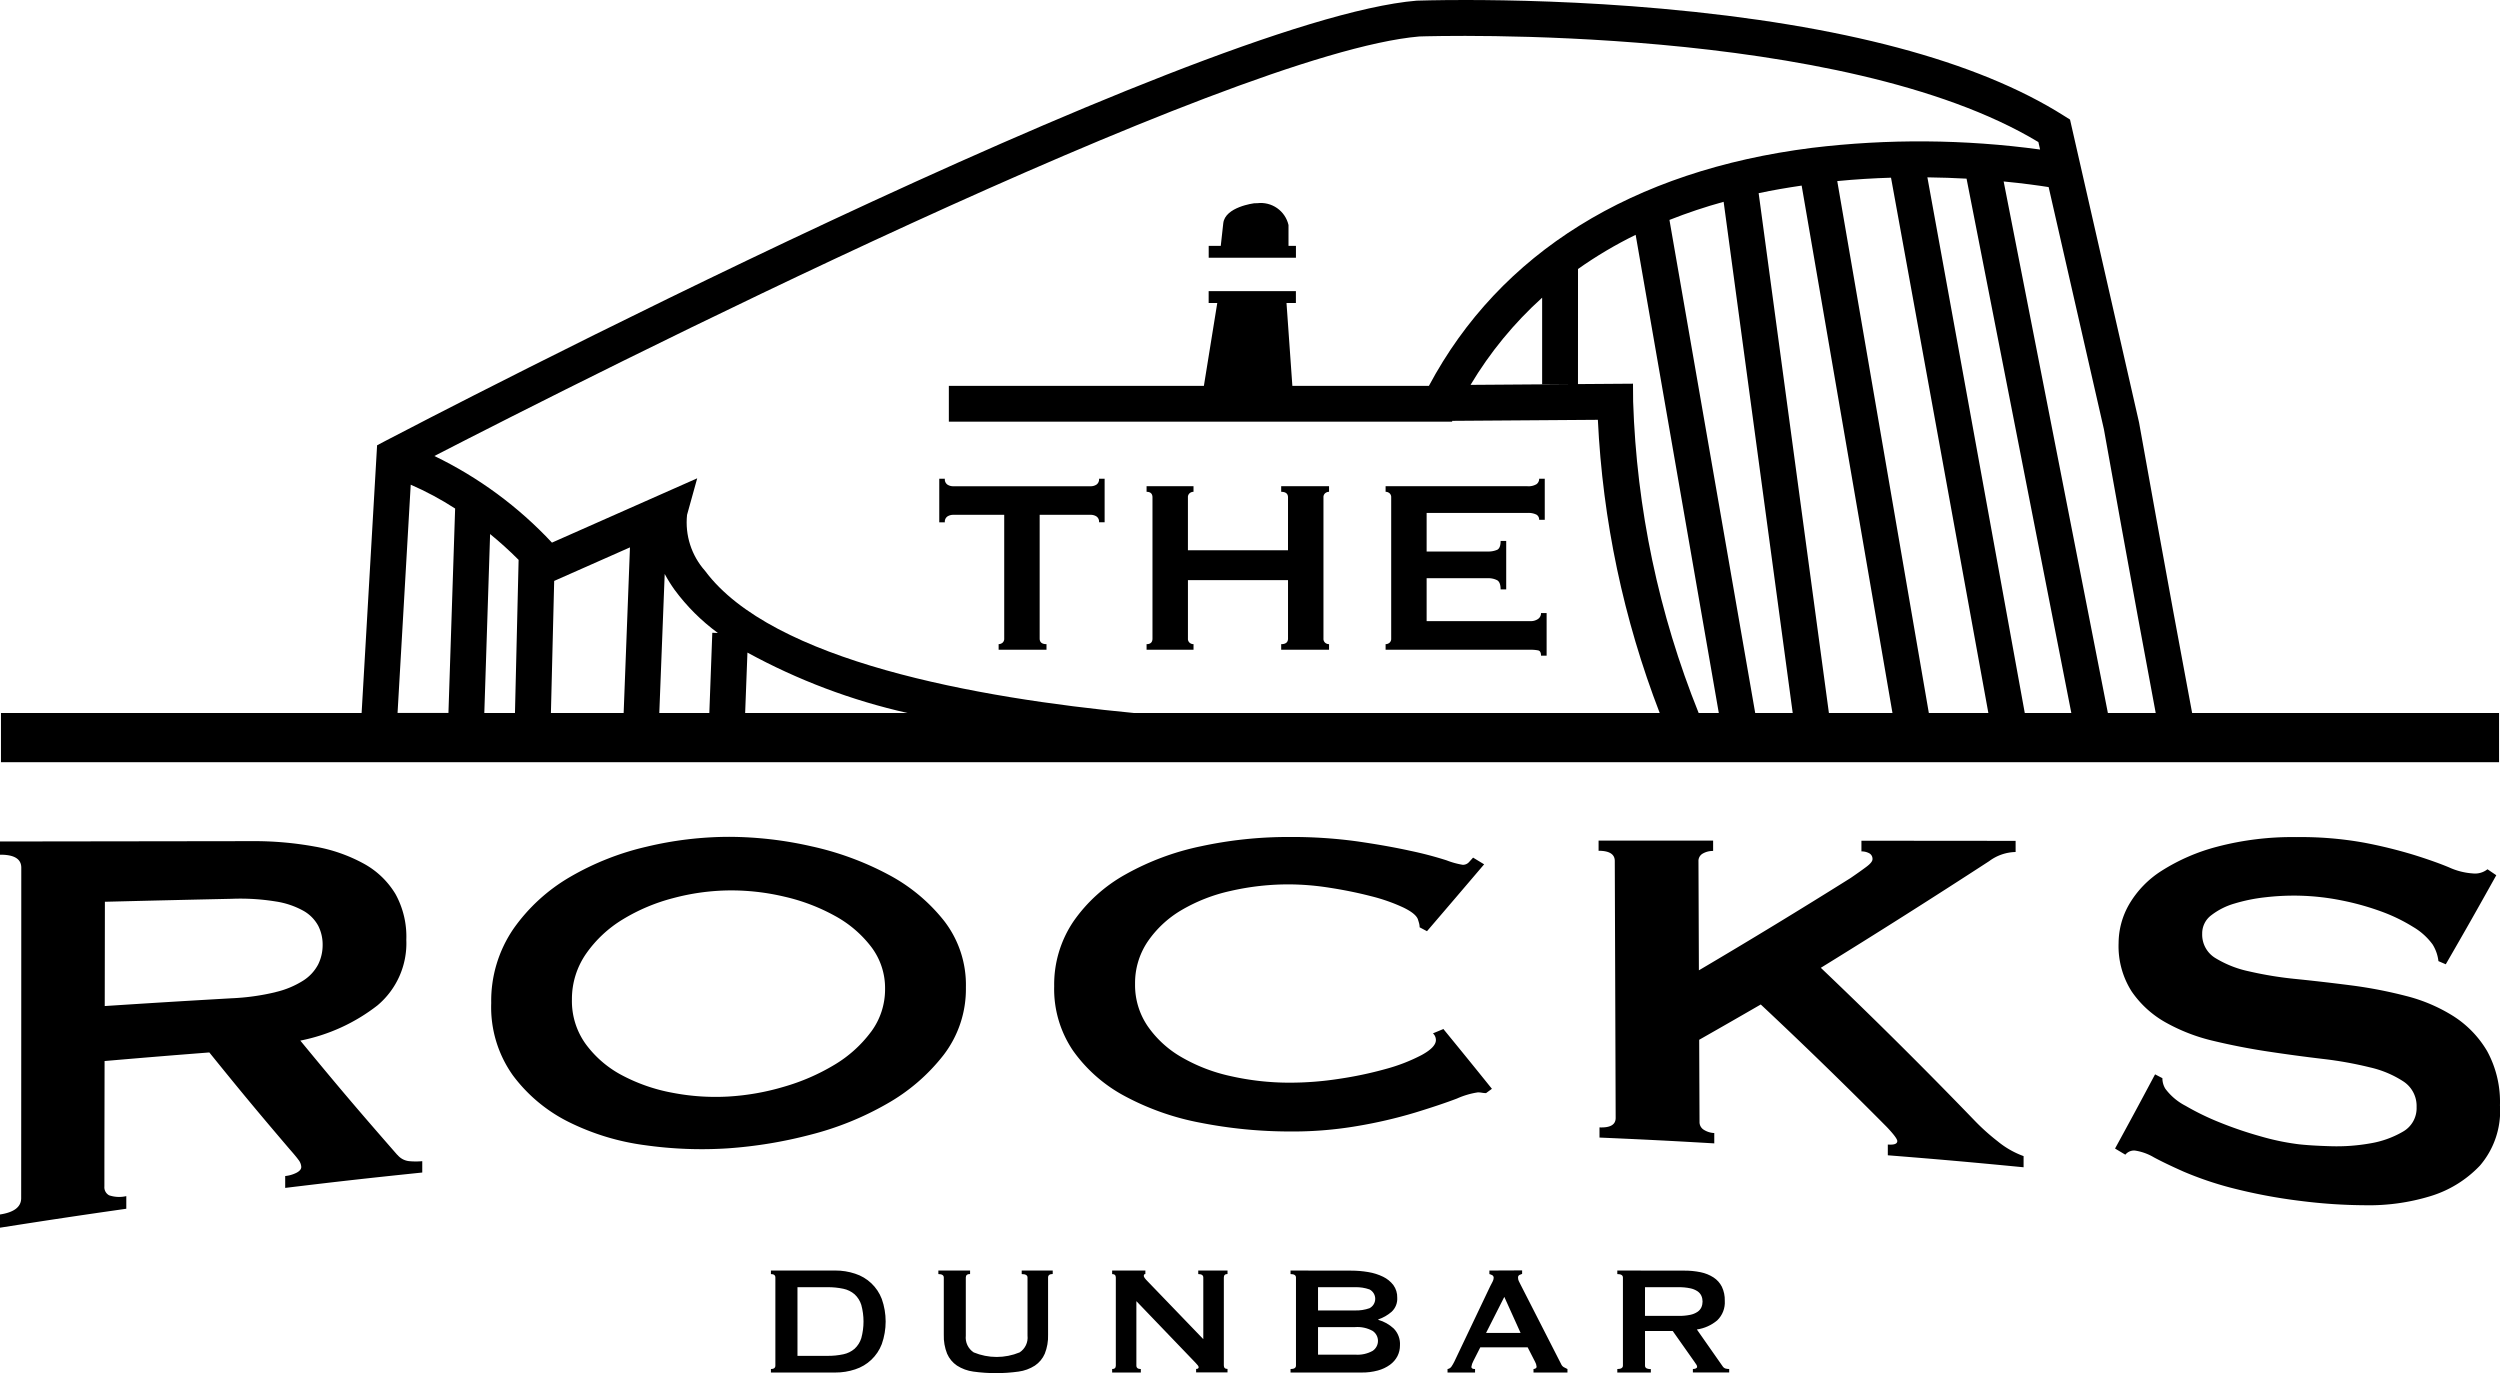 <svg id="Group_290" data-name="Group 290" xmlns="http://www.w3.org/2000/svg" xmlns:xlink="http://www.w3.org/1999/xlink" width="158.35" height="86.969" viewBox="0 0 158.35 86.969">
  <defs>
    <clipPath id="clip-path">
      <rect id="Rectangle_748" data-name="Rectangle 748" width="158.35" height="86.969"/>
    </clipPath>
    <clipPath id="clip-path-2">
      <path id="Path_1747" data-name="Path 1747" d="M50.569,81.531h1.9a4.567,4.567,0,0,1,1.007.1,1.581,1.581,0,0,1,.712.35,1.534,1.534,0,0,1,.423.669,4.016,4.016,0,0,1,0,2.111,1.532,1.532,0,0,1-.423.669,1.577,1.577,0,0,1-.712.35,4.567,4.567,0,0,1-1.007.1h-1.9Zm-1.682-1.056V80.7c.188,0,.282.073.282.221v5.573c0,.147-.095.221-.282.221v.221h4.075a3.919,3.919,0,0,0,1.259-.2,2.684,2.684,0,0,0,1.688-1.6,4.292,4.292,0,0,0,0-2.861,2.683,2.683,0,0,0-1.688-1.6,3.919,3.919,0,0,0-1.259-.2Zm15.885,0V80.7c.245,0,.368.073.368.221V84.6a1.12,1.12,0,0,1-.5,1.061,3.809,3.809,0,0,1-2.909,0,1.121,1.121,0,0,1-.5-1.061V80.917c0-.148.09-.221.271-.221v-.221H59.493V80.7c.229,0,.344.073.344.221v3.621a2.978,2.978,0,0,0,.209,1.2,1.742,1.742,0,0,0,.626.755,2.535,2.535,0,0,0,1.038.38,10.437,10.437,0,0,0,2.86,0,2.536,2.536,0,0,0,1.038-.38,1.739,1.739,0,0,0,.626-.755,2.979,2.979,0,0,0,.208-1.2V80.917c0-.148.1-.221.294-.221v-.221Zm11.182,0V80.7c.213,0,.32.073.32.221v3.9l-3.523-3.658c-.164-.163-.246-.278-.246-.344,0-.082.032-.123.1-.123v-.221H70.5V80.7c.156,0,.233.073.233.221v5.573q0,.221-.233.221v.221h1.817v-.221q-.282,0-.282-.221V82.415l3.744,3.9c.131.131.2.225.2.282,0,.074-.054.111-.16.111v.221h1.989v-.221c-.156,0-.233-.074-.233-.221V80.917c0-.148.077-.221.233-.221v-.221Zm7.587,3.584h2.345A1.97,1.97,0,0,1,87,84.3a.76.76,0,0,1,0,1.264,1.967,1.967,0,0,1-1.111.239H83.541Zm0-2.528h2.345a2.55,2.55,0,0,1,.915.141.67.67,0,0,1,0,1.191,2.539,2.539,0,0,1-.915.141H83.541ZM81.8,80.476V80.7c.229,0,.344.073.344.221v5.573q0,.221-.344.221v.221H86.3a3.779,3.779,0,0,0,1.031-.129,2.343,2.343,0,0,0,.767-.362,1.573,1.573,0,0,0,.473-.546,1.482,1.482,0,0,0,.16-.681,1.4,1.4,0,0,0-.4-1.074,2.4,2.4,0,0,0-.976-.546v-.025a2.538,2.538,0,0,0,.847-.485,1.123,1.123,0,0,0,.356-.891,1.3,1.3,0,0,0-.245-.8,1.822,1.822,0,0,0-.651-.528,3.383,3.383,0,0,0-.933-.295,6.347,6.347,0,0,0-1.092-.092Zm13.54,1.669,1.031,2.283H94.184Zm-.945-1.669V80.7a.766.766,0,0,1,.185.073.183.183,0,0,1,.086.173.542.542,0,0,1-.068.233c-.045.091-.1.189-.153.295l-2.272,4.775a2.686,2.686,0,0,1-.177.306.36.36,0,0,1-.252.16v.221h1.743v-.221c-.155,0-.233-.045-.233-.135a1.033,1.033,0,0,1,.123-.369l.442-.872h3l.466.909a.763.763,0,0,1,.1.319.117.117,0,0,1-.073.111.3.3,0,0,1-.123.037v.221H99.34v-.221a2.567,2.567,0,0,1-.24-.123.414.414,0,0,1-.165-.2l-2.553-5q-.086-.159-.129-.258a.478.478,0,0,1-.043-.2.178.178,0,0,1,.086-.178,1.033,1.033,0,0,1,.172-.068v-.221Zm9.857,1.056h2.124a3.32,3.32,0,0,1,.737.068,1.3,1.3,0,0,1,.466.19.708.708,0,0,1,.245.289.924.924,0,0,1,0,.723.707.707,0,0,1-.245.289,1.3,1.3,0,0,1-.466.191,3.391,3.391,0,0,1-.737.067H104.25Zm-1.755-1.056V80.7c.237,0,.356.073.356.221v5.573q0,.221-.356.221v.221h2.124v-.221a.543.543,0,0,1-.289-.055.19.19,0,0,1-.08-.166V84.305h1.756l1.35,1.915c.065.091.114.162.147.215a.278.278,0,0,1,.048.141c0,.041-.026.074-.079.1a.457.457,0,0,1-.19.037v.221h2.3v-.221a1.043,1.043,0,0,1-.215-.025.333.333,0,0,1-.2-.147l-1.632-2.332a2.571,2.571,0,0,0,1.289-.577,1.579,1.579,0,0,0,.479-1.24,1.944,1.944,0,0,0-.185-.89,1.519,1.519,0,0,0-.528-.589,2.413,2.413,0,0,0-.822-.332,5.065,5.065,0,0,0-1.068-.1Zm-23.007-67.6s-1.837.23-1.951,1.263l-.159,1.434h-.764v.753h5.526v-.753h-.471v-1.32A1.8,1.8,0,0,0,79.7,12.87c-.068,0-.138,0-.21.006M47.4,41.334a38.947,38.947,0,0,0,10.145,3.828H47.255Zm-5.241-4.98a9.261,9.261,0,0,0,.627,1.006,12.81,12.81,0,0,0,2.742,2.733l-.354-.013-.188,5.081H41.817Zm-7,.442,4.8-2.125-.4,10.491H34.952ZM31.1,33.826c.589.482,1.2,1.026,1.806,1.636l-.231,9.7H30.733ZM26.072,30.7a19.475,19.475,0,0,1,2.813,1.51l-.424,12.949H25.238ZM97.736,18.855v5.474h2.21l-6.744.049a24.076,24.076,0,0,1,4.534-5.523m2.272-1.817a26.509,26.509,0,0,1,3.651-2.164l5.267,30.287H107.65A57.864,57.864,0,0,1,103.5,25.438l-.009-1.135-3.485.025ZM105.8,13.93a33.516,33.516,0,0,1,3.432-1.148l4.376,32.38h-2.376Zm5.65-1.695c.881-.188,1.794-.343,2.724-.48l5.752,33.406H115.9Zm15.519-.741c1.234.119,2.209.255,2.849.356l3.5,15.336c.1.572,1.761,9.872,3.282,17.976H133.57Zm-10.54-.024c1.171-.114,2.312-.182,3.405-.215L126,45.162h-3.77Zm5.709-.237c.876.01,1.706.041,2.481.083l6.636,33.845h-2.949ZM27.571,28.882C37.1,23.98,77.815,3.348,89.958,2.31c.954-.032,26.8-.8,39.21,6.688l.108.473a56.722,56.722,0,0,0-14.443-.107c-11.4,1.441-19.772,6.65-24.268,15.075H81.915l-.371-5.246h.595V18.44H76.613v.754h.545l-.847,5.246H60.157V26.71h31.88v-.053l9.229-.066a59.5,59.5,0,0,0,3.917,18.571H71.888c-9.971-.953-22.923-3.287-27.173-9.005a4.611,4.611,0,0,1-1.14-3.545l.643-2.316-9.2,4.074a25.165,25.165,0,0,0-7.449-5.488M89.848.041l-.052,0c-14.131,1.178-63.2,26.774-65.284,27.863l-.57.3-.98,16.956H.118v3.119H158.347V45.162h-19.44c-1.58-8.4-3.344-18.3-3.362-18.4L131.172,7.573l-.4-.251c-5.484-3.469-14.052-5.748-25.464-6.773C100.225.092,95.678,0,92.852,0c-1.861,0-2.976.04-3,.04" transform="translate(-0.118 -0.001)"/>
    </clipPath>
  </defs>
  <g id="Group_286" data-name="Group 286">
    <g id="Group_285" data-name="Group 285" clip-path="url(#clip-path)">
      <path id="Path_1743" data-name="Path 1743" d="M25.169,123c-2.459-2.812-3.687-4.255-6.147-7.243a11.619,11.619,0,0,0,4.885-2.229,5.136,5.136,0,0,0,1.829-4.152,5.575,5.575,0,0,0-.685-2.9,5.312,5.312,0,0,0-1.991-1.917,10.033,10.033,0,0,0-3.112-1.09,21.493,21.493,0,0,0-4.045-.346L0,103.145v.837q1.348-.01,1.348.821,0,10.467-.007,20.934,0,.83-1.341,1.033v.837c3.2-.5,4.8-.743,8-1.2,0-.319,0-.478,0-.8a2,2,0,0,1-1.088-.051.579.579,0,0,1-.3-.561c0-3.178.008-4.767.012-7.944,2.653-.228,3.98-.337,6.635-.544,2.035,2.519,3.051,3.741,5.084,6.125.246.28.432.5.555.669a.8.8,0,0,1,.185.458c0,.139-.1.261-.3.367a2.035,2.035,0,0,1-.719.209l0,.752c3.47-.42,5.207-.614,8.682-.974,0-.288,0-.432,0-.719a4.538,4.538,0,0,1-.813,0,1.1,1.1,0,0,1-.764-.406m-7.716-10.3a14.6,14.6,0,0,1-2.788.388c-3.214.185-4.82.283-8.031.492l.01-6.605c3.215-.08,4.823-.118,8.04-.188a14.025,14.025,0,0,1,2.788.17,5.217,5.217,0,0,1,1.764.6,2.4,2.4,0,0,1,.925.948,2.623,2.623,0,0,1,.275,1.209,2.764,2.764,0,0,1-.283,1.229,2.7,2.7,0,0,1-.933,1.016,5.653,5.653,0,0,1-1.767.737m38.77-7.467a18.949,18.949,0,0,0-4.83-1.767,23.768,23.768,0,0,0-5.206-.6,22.616,22.616,0,0,0-5.211.62,17.4,17.4,0,0,0-4.846,1.908,11.351,11.351,0,0,0-3.6,3.287,8.075,8.075,0,0,0-1.416,4.714,7.439,7.439,0,0,0,1.374,4.582,9.9,9.9,0,0,0,3.567,2.966,15.333,15.333,0,0,0,4.831,1.459,25.624,25.624,0,0,0,5.212.195,28.25,28.25,0,0,0,5.22-.859,19.237,19.237,0,0,0,4.852-1.958,12.061,12.061,0,0,0,3.6-3.1,6.863,6.863,0,0,0,1.41-4.274,6.619,6.619,0,0,0-1.385-4.223,11.127,11.127,0,0,0-3.573-2.95m-1.058,9.993a7.963,7.963,0,0,1-2.313,2.08,13.332,13.332,0,0,1-3.2,1.39,15.5,15.5,0,0,1-3.541.621,14.365,14.365,0,0,1-3.537-.244,11.075,11.075,0,0,1-3.182-1.108,6.752,6.752,0,0,1-2.294-1.977,4.649,4.649,0,0,1-.871-2.823,5.027,5.027,0,0,1,.9-2.9,7.68,7.68,0,0,1,2.313-2.165,11.852,11.852,0,0,1,3.192-1.35,14.3,14.3,0,0,1,3.538-.49,14.613,14.613,0,0,1,3.533.4,12.218,12.218,0,0,1,3.183,1.213,7.27,7.27,0,0,1,2.3,1.964,4.309,4.309,0,0,1,.875,2.674,4.506,4.506,0,0,1-.894,2.715m36.248-.2c1.233,1.509,1.85,2.267,3.084,3.8l-.372.273a1.724,1.724,0,0,1-.257-.024,1.674,1.674,0,0,0-.257-.024,5.069,5.069,0,0,0-1.327.391q-1.049.4-2.656.892a29.98,29.98,0,0,1-3.66.85,24.216,24.216,0,0,1-4.292.345,29.425,29.425,0,0,1-5.644-.554,16.594,16.594,0,0,1-4.779-1.681,9.491,9.491,0,0,1-3.282-2.875,6.949,6.949,0,0,1-1.2-4.092,7.139,7.139,0,0,1,1.218-4.1,9.827,9.827,0,0,1,3.286-2.973,16.669,16.669,0,0,1,4.769-1.785,26.112,26.112,0,0,1,5.628-.593,30.146,30.146,0,0,1,4.3.279q1.93.28,3.372.6a22.811,22.811,0,0,1,2.281.6,5.093,5.093,0,0,0,1.024.283.517.517,0,0,0,.4-.175c.108-.117.192-.211.255-.281l.7.425c-1.447,1.7-2.172,2.549-3.62,4.237l-.466-.249a.971.971,0,0,0-.024-.21c-.015-.07-.04-.152-.071-.246q-.094-.387-.931-.794a11.278,11.278,0,0,0-2.073-.725q-1.233-.318-2.606-.53a16.788,16.788,0,0,0-2.536-.212,16.325,16.325,0,0,0-3.745.418,10.642,10.642,0,0,0-3.119,1.224,6.7,6.7,0,0,0-2.119,1.98,4.691,4.691,0,0,0-.8,2.678,4.618,4.618,0,0,0,.79,2.667,6.6,6.6,0,0,0,2.118,1.957A10.755,10.755,0,0,0,77.924,118a16.907,16.907,0,0,0,3.753.422,20.367,20.367,0,0,0,3.124-.241,24.211,24.211,0,0,0,2.982-.63,11.09,11.09,0,0,0,2.26-.878q.907-.495.907-.951a.573.573,0,0,0-.187-.424l.652-.271m35.152,7.137a5.575,5.575,0,0,0,1.607.909c0,.283,0,.424,0,.707-3.44-.332-5.161-.485-8.6-.759,0-.273,0-.409,0-.681.4.031.6-.042.6-.219,0-.126-.219-.422-.655-.883q-3.921-3.955-7.992-7.769c-1.56.9-2.34,1.349-3.9,2.236.008,2.08.012,3.119.021,5.2a.569.569,0,0,0,.281.506,1.328,1.328,0,0,0,.653.2l0,.656c-2.907-.169-4.361-.242-7.27-.369,0-.257,0-.386,0-.643.683.028,1.025-.171,1.024-.6q-.028-8.137-.056-16.275,0-.646-1.026-.647c0-.258,0-.387,0-.644l7.255,0,0,.656a1.255,1.255,0,0,0-.65.162.531.531,0,0,0-.278.491c.011,2.763.016,4.145.027,6.907q4.84-2.854,9.605-5.844.649-.444,1.02-.725c.248-.187.371-.343.371-.469a.4.4,0,0,0-.212-.379,1.019,1.019,0,0,0-.489-.115c0-.271,0-.407,0-.677l9.766.009c0,.282,0,.424,0,.706a2.9,2.9,0,0,0-1.672.577q-5.3,3.448-10.666,6.758,5.008,4.77,9.812,9.751a13.64,13.64,0,0,0,1.424,1.265m31.784-2.273a5.328,5.328,0,0,1-1.272,3.785,7.2,7.2,0,0,1-3.168,1.945,13.265,13.265,0,0,1-4.1.566,33.551,33.551,0,0,1-4.1-.274,33.964,33.964,0,0,1-4.429-.84,21.5,21.5,0,0,1-2.972-1.015q-1.184-.527-1.883-.905a3.325,3.325,0,0,0-1.208-.431.712.712,0,0,0-.6.263l-.652-.389c1.014-1.855,1.521-2.794,2.535-4.7l.465.242a1.255,1.255,0,0,0,.188.673,3.712,3.712,0,0,0,1.281,1.08,16.42,16.42,0,0,0,2.185,1.06,24.261,24.261,0,0,0,2.577.875,15.44,15.44,0,0,0,2.412.5q.788.088,2.04.123a12.074,12.074,0,0,0,2.456-.177,6.084,6.084,0,0,0,2.083-.739,1.71,1.71,0,0,0,.878-1.565,1.855,1.855,0,0,0-.813-1.607,6.5,6.5,0,0,0-2.134-.905,23.862,23.862,0,0,0-3.016-.54q-1.695-.2-3.458-.467t-3.461-.675a11.525,11.525,0,0,1-3.023-1.172,6.4,6.4,0,0,1-2.144-1.959,5.339,5.339,0,0,1-.826-3.055,4.953,4.953,0,0,1,.664-2.454,6.258,6.258,0,0,1,2.06-2.13,12.374,12.374,0,0,1,3.529-1.529,18.7,18.7,0,0,1,5.02-.606,22.494,22.494,0,0,1,4.28.353,30.261,30.261,0,0,1,3.14.771q1.326.414,2.232.791a4.3,4.3,0,0,0,1.511.386,1.271,1.271,0,0,0,.929-.264l.558.378c-1.282,2.3-1.923,3.43-3.2,5.641l-.464-.2a2.563,2.563,0,0,0-.372-1.06,4.083,4.083,0,0,0-1.232-1.107,10.8,10.8,0,0,0-2.022-.979,16.68,16.68,0,0,0-2.511-.7,15.236,15.236,0,0,0-2.7-.3,15.643,15.643,0,0,0-2.114.1,10.869,10.869,0,0,0-1.974.4,4.4,4.4,0,0,0-1.462.739,1.431,1.431,0,0,0-.577,1.17,1.732,1.732,0,0,0,.818,1.532,6.777,6.777,0,0,0,2.14.851,23.389,23.389,0,0,0,3.02.49q1.695.173,3.46.4a28.275,28.275,0,0,1,3.459.667,10.383,10.383,0,0,1,3.017,1.284,6.58,6.58,0,0,1,2.134,2.212,6.713,6.713,0,0,1,.811,3.464" transform="translate(0 -49.845)"/>
      <path id="Path_1744" data-name="Path 1744" d="M121.783,68.954q0,.355.433.355v.354h-3.032v-.354a.382.382,0,0,0,.246-.089.326.326,0,0,0,.108-.266V61.118H116.29a.675.675,0,0,0-.344.1.4.4,0,0,0-.168.374h-.354V58.834h.354a.4.4,0,0,0,.168.374.665.665,0,0,0,.344.1h8.742a.667.667,0,0,0,.344-.1.4.4,0,0,0,.168-.374h.354v2.757h-.354a.4.4,0,0,0-.168-.374.677.677,0,0,0-.344-.1h-3.249Z" transform="translate(-55.931 -28.509)"/>
      <path id="Path_1745" data-name="Path 1745" d="M149.859,60.46c0-.236-.145-.355-.433-.355v-.354h3.032v.354a.378.378,0,0,0-.246.089.324.324,0,0,0-.108.266V69.4a.322.322,0,0,0,.108.265.376.376,0,0,0,.246.089v.355h-3.032v-.355c.288,0,.433-.118.433-.354V65.7H143.52v3.7a.321.321,0,0,0,.108.265.375.375,0,0,0,.246.089v.355H140.9v-.355q.374,0,.374-.354V60.46q0-.354-.374-.355v-.354h2.973v.354a.377.377,0,0,0-.246.089.323.323,0,0,0-.108.266v3.347h6.339Z" transform="translate(-68.276 -28.953)"/>
      <path id="Path_1746" data-name="Path 1746" d="M180,61.433a.362.362,0,0,0-.168-.325,1.13,1.13,0,0,0-.58-.108h-6.379v2.441h3.859a1.394,1.394,0,0,0,.61-.108q.217-.107.217-.561h.354v3.071h-.354q0-.452-.217-.581a1.212,1.212,0,0,0-.61-.128h-3.859v2.717h6.576a.79.79,0,0,0,.482-.138.44.44,0,0,0,.187-.374h.355v2.7h-.355q0-.3-.187-.335a2.409,2.409,0,0,0-.482-.04h-9.175v-.354a.379.379,0,0,0,.246-.089.323.323,0,0,0,.108-.266V60.015a.324.324,0,0,0-.108-.266.382.382,0,0,0-.246-.089v-.354h8.978a.987.987,0,0,0,.58-.128.413.413,0,0,0,.168-.345h.355v2.6Z" transform="translate(-82.51 -28.509)"/>
    </g>
  </g>
  <g id="Group_288" data-name="Group 288" transform="translate(0.061 0.001)">
    <g id="Group_287" data-name="Group 287" clip-path="url(#clip-path-2)">
      <rect id="Rectangle_749" data-name="Rectangle 749" width="158.229" height="86.969" transform="translate(0 0)"/>
    </g>
  </g>
</svg>
